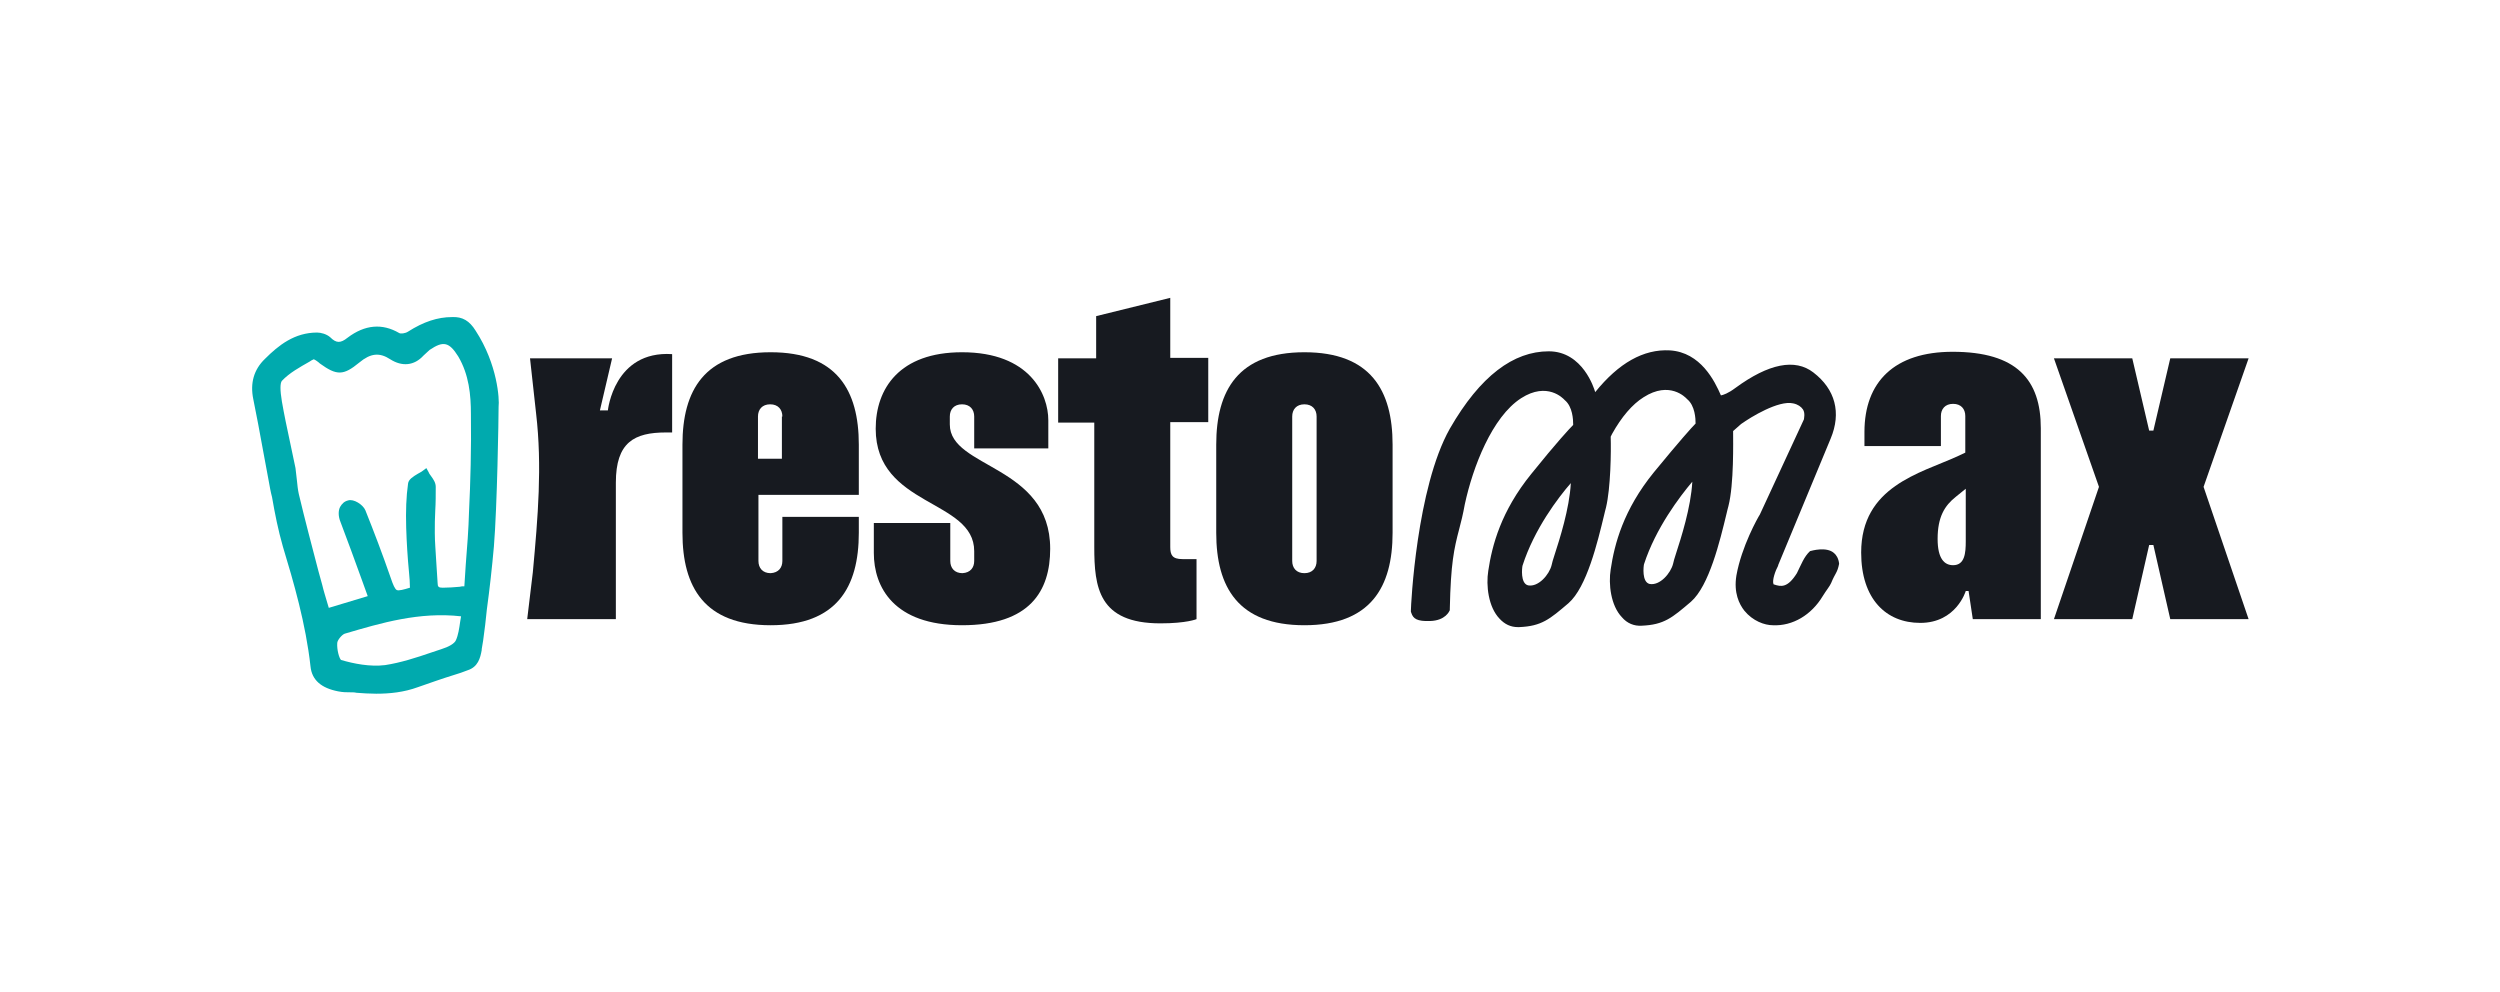 <?xml version="1.0" encoding="utf-8"?>
<!-- Generator: Adobe Illustrator 28.1.0, SVG Export Plug-In . SVG Version: 6.00 Build 0)  -->
<svg version="1.1" id="Calque_1" xmlns="http://www.w3.org/2000/svg" xmlns:xlink="http://www.w3.org/1999/xlink" x="0px" y="0px"
	 viewBox="0 0 533 211.5" style="enable-background:new 0 0 533 211.5;" xml:space="preserve">
<style type="text/css">
	.st0{fill:#171A20;}
	.st1{fill:#00AAAE;}
</style>
<g>
	<path class="st0" d="M391,117.9c-1.6-1.4-4.7-0.5-5.1-0.4h0c-1.3,1.2-1.9,2.9-2.8,4.7c-2,3.2-3.4,2.9-4.9,2.4c0,0-0.1,0-0.1-0.1
		c-0.3-0.8,0.4-2.8,1-3.9l0-0.1c0.1-0.2,9.5-22.9,11.2-27c2.3-5.5,1-10.5-3.7-14.1c-3.9-3-9.5-1.9-16.6,3.3
		c-1.6,1.2-2.6,1.5-3.1,1.6c-1.3-3-4.3-9.2-10.9-9.6c-5.6-0.3-10.9,2.7-15.9,8.9c0-0.1-0.1-0.2-0.1-0.3c-0.1-0.3-2.5-8.4-9.8-8.4
		c-7.5,0-14.6,5.2-21.1,16.5c-7.1,12.6-8.3,37.7-8.3,38.8l0,0.2l0.1,0.3c0.4,1.2,1.2,1.8,4,1.7c3.3-0.1,4.1-2.1,4.2-2.3l0-0.1l0-0.2
		c0.2-9.7,0.9-12.8,2-17c0.4-1.5,0.8-3.1,1.2-5.3c1.7-7.9,5.8-18.6,12-22.6c5.6-3.6,9,0.1,9.2,0.3l0.1,0.1c1.7,1.4,1.8,4.2,1.8,5.2
		l0,0.1c-0.8,0.8-3.5,3.7-8.9,10.4c-6.5,8-8.4,15.3-9.2,20.7c-0.5,3.1,0,7.7,2.4,10.2c1.1,1.2,2.4,1.8,3.9,1.8c0.1,0,0.2,0,0.3,0
		c4.8-0.2,6.5-1.7,10.5-5.1c3.9-3.4,6.2-13,7.6-18.8c0.1-0.6,0.3-1.1,0.4-1.6c1-4.2,1.1-11.9,1-15.1l0.3-0.6c2-3.6,4.3-6.3,6.7-7.8
		c5.6-3.6,9,0.1,9.2,0.3l0.1,0.1c1.7,1.4,1.8,4.2,1.8,5.2c-0.8,0.8-3.4,3.7-8.9,10.4c-6.5,8-8.4,15.3-9.2,20.7
		c-0.5,3.1,0,7.7,2.4,10.2c1.1,1.3,2.6,1.9,4.2,1.8c4.8-0.2,6.5-1.7,10.5-5.1c3.9-3.4,6.2-13,7.6-18.8c0.1-0.6,0.3-1.1,0.4-1.6
		c1.2-4.7,1-13.8,1-16l1.7-1.5c2.1-1.5,8-5.1,11.1-4.4c1,0.2,1.7,0.7,2.1,1.3c0.5,0.8,0.2,1.9,0.2,2.1l-9.4,20.3
		c-0.4,0.6-3.9,6.8-5,13c-0.6,3.7,0.6,6.1,1.7,7.5c1.8,2.2,4.3,3.1,6.1,3.1c4.2,0.2,8.2-2.2,10.6-6.2c0.8-1.3,1.5-2.1,1.8-2.8
		c0.9-2.2,1.3-2.1,1.7-4.1C392,119.1,391.5,118.3,391,117.9z M360.8,102.7c-0.3,5.5-2.4,12-3.5,15.4c-0.3,0.9-0.5,1.6-0.6,2.1l0,0
		c-0.5,2-2.8,4.7-5,4.3c-1.7-0.4-1.3-3.8-1.2-4.2C353,112.6,358.1,105.9,360.8,102.7z M334.9,103c-0.3,5.5-2.4,12-3.5,15.4
		c-0.3,0.9-0.5,1.6-0.6,2.1c-0.5,2-2.8,4.7-5,4.3c-1.7-0.4-1.3-3.8-1.2-4.2C327.1,112.8,332.2,106.1,334.9,103z"/>
	<g>
		<path class="st0" d="M113,76.4h17.5l-2.6,11.1h1.7c0,0,1.3-12.8,13.7-12v16.7H142c-6.8,0-10.7,2.1-10.7,10.7V132h-18.9l1.2-10
			c1.1-11.9,2-22.6,0.7-33.8L113,76.4z"/>
		<path class="st0" d="M166.8,119.6v-9.4h16.3v3.4c0,11.6-4.7,19.7-18.8,19.7c-14.1,0-18.8-8.1-18.8-19.7V94.8
			c0-11.6,4.7-19.7,18.8-19.7c14.1,0,18.8,8.1,18.8,19.7v10.7h-21.4v14.1c0,1.5,0.9,2.6,2.6,2.6C166,122.1,166.8,121,166.8,119.6z
			 M166.8,88.8c0-1.5-0.9-2.6-2.6-2.6c-1.7,0-2.6,1.1-2.6,2.6v9h5.1V88.8z"/>
		<path class="st0" d="M207.7,119.6v-2.1c0-11.1-21-9.4-21-26.1c0-8.6,5.1-16.3,18.4-16.3c14.5,0,18.4,9,18.4,14.5v6h-15.8v-6.8
			c0-1.5-0.9-2.6-2.6-2.6c-1.7,0-2.6,1.1-2.6,2.6v1.7c0,9.4,21.4,8.6,21.4,26.5c0,9-4.3,16.3-18.8,16.3c-14.5,0-18.8-8.1-18.8-15.4
			v-6.4h16.3v8.1c0,1.5,0.9,2.6,2.6,2.6C206.9,122.1,207.7,121,207.7,119.6z"/>
		<path class="st0" d="M249.5,90.1v26.5c0,1.7,0.4,2.6,2.6,2.6h3V132c0,0-2.1,0.9-7.7,0.9c-13.2,0-14.1-7.7-14.1-16.3V90.1h-7.7
			V76.4h8.1v-9l15.8-3.9v12.8h8.1v13.7H249.5z"/>
		<path class="st0" d="M259.3,94.8c0-11.6,4.7-19.7,18.8-19.7c14.1,0,18.8,8.1,18.8,19.7v18.8c0,11.6-4.7,19.7-18.8,19.7
			c-14.1,0-18.8-8.1-18.8-19.7V94.8z M280.7,88.8c0-1.5-0.9-2.6-2.6-2.6c-1.7,0-2.6,1.1-2.6,2.6v30.8c0,1.5,0.9,2.6,2.6,2.6
			c1.7,0,2.6-1.1,2.6-2.6V88.8z"/>
	</g>
	<g>
		<path class="st0" d="M419.1,126c0,0-2,6.8-9.7,6.8c-7.3,0-12.6-5.1-12.6-15c0-14.1,12.6-16.9,20.5-20.5l1.7-0.8v-7.8
			c0-1.5-0.9-2.6-2.6-2.6c-1.7,0-2.6,1.1-2.6,2.6v6.4h-16.3v-3c0-10.7,6.4-17.1,18.8-17.1c13.7,0,18.8,6,18.8,16.3V132h-14.5l-0.9-6
			H419.1z M419.1,104.2l-2.1,1.7c-2.4,1.9-3.9,4.3-3.9,9c0,4.3,1.5,5.6,3.3,5.6c2.5,0,2.7-2.6,2.7-5.1V104.2z"/>
		<path class="st0" d="M454.6,76.4l3.6,15.4h0.9l3.6-15.4h16.7l-9.6,27.4l9.6,28.2h-16.7l-3.6-15.8h-0.9l-3.6,15.8h-16.7l9.6-28.2
			l-9.6-27.4H454.6z"/>
	</g>
	<path class="st1" d="M101.4,70.5c-1.3-2.1-2.8-3-5-2.9c-3.1,0-6.1,1-9.4,3.1c-0.6,0.4-1.6,0.5-1.9,0.3c-3.6-2.1-7.3-1.8-11,1
		c-1.5,1.2-2.4,1.2-3.7-0.1c-0.8-0.7-2-1-2.8-1c-4.8,0-8.2,2.7-11.1,5.6c-2.4,2.3-3.2,5.2-2.5,8.6c0.7,3.5,1.4,7.1,2,10.5
		c0.4,2.3,0.9,4.7,1.3,7c0.2,1.1,0.4,2.3,0.7,3.4c0.6,3.5,1.3,7,2.3,10.5c2.3,7.6,4.9,16.5,5.9,25.6c0.3,2.9,2.3,4.6,5.9,5.3
		c1,0.2,1.8,0.2,2.6,0.2c0.4,0,0.9,0,1.3,0.1c1.3,0.1,2.8,0.2,4.2,0.2c2.9,0,5.9-0.3,8.9-1.4c2.6-0.9,5.1-1.8,7.7-2.6
		c1-0.3,1.9-0.6,2.9-1c2.2-0.7,2.7-2.6,3-4.3l0-0.2c0.1-0.7,0.2-1.2,0.3-1.8c0.3-2.2,0.6-4.5,0.8-6.7c0.6-4.4,1.1-8.9,1.5-13.4
		c0.7-8.6,1-27.4,1-29.8C106.5,85.2,106.1,77.7,101.4,70.5z M99,125c-0.4,0-0.7,0-1,0.1c-1.2,0.1-2.4,0.2-3.6,0.2
		c-0.9,0-1.1-0.2-1.1-1c-0.1-1.6-0.2-3.1-0.3-4.7c-0.1-2-0.3-4-0.3-6c0-1.6,0-3.2,0.1-4.8c0.1-1.6,0.1-3.3,0.1-5
		c0-0.9-0.5-1.6-1-2.3c-0.2-0.3-0.4-0.5-0.5-0.8l-0.5-0.9l-0.8,0.6c-0.3,0.2-0.6,0.4-1,0.6c-1,0.6-2,1.2-2.1,2.1
		c-0.4,2.8-0.5,5.8-0.4,9.4c0.1,3.2,0.3,6.4,0.6,9.5c0.1,1.1,0.2,2.2,0.2,3.3c-1.3,0.4-2.4,0.7-2.8,0.5c-0.4-0.2-0.8-1.1-1.3-2.6
		c-1.8-5.2-3.6-9.9-5.4-14.4c-0.5-1.2-2.5-2.5-3.7-2.1c-0.8,0.2-1.3,0.7-1.7,1.4c-0.4,0.8-0.4,2,0.1,3.2c1.5,4,3,8,4.5,12.2l1.3,3.6
		l-8.3,2.5c-0.1-0.3-0.2-0.7-0.3-1c-0.4-1.4-0.8-2.6-1.1-3.9l-0.8-2.9c-1.4-5.4-2.9-11-4.2-16.5c-0.2-0.9-0.3-1.9-0.4-2.9
		c-0.1-0.9-0.2-1.7-0.3-2.6c-0.4-1.9-0.8-3.8-1.2-5.7c-0.6-2.8-1.2-5.6-1.7-8.5c-0.4-2.4-0.4-3.9,0-4.4c1.6-1.7,3.8-2.9,5.9-4.1
		c0.3-0.2,0.6-0.4,0.9-0.5c0.3,0.1,1,0.6,1.3,0.9c3.6,2.6,5,2.6,8.4-0.2c2.4-2,4.3-2.2,6.6-0.7c2.5,1.6,5.1,1.4,7.1-0.8
		c0.4-0.4,0.9-0.8,1.3-1.2c1.5-1,2.5-1.4,3.4-1.2c0.9,0.2,1.7,1,2.7,2.6c2.3,3.9,2.7,8.2,2.7,12.3c0.1,7.3-0.1,14.6-0.4,20.7
		c-0.1,3.8-0.4,7.7-0.7,11.4C99.2,122.1,99.1,123.6,99,125z M71.9,137.1c0-0.6,1-1.8,1.6-2c7.8-2.3,15.9-4.7,24.8-3.7
		c-0.1,0.4-0.1,0.8-0.2,1.2c-0.2,1.4-0.4,2.8-0.9,3.9c-0.3,0.7-1.5,1.4-3.1,1.9c-0.7,0.2-1.4,0.5-2.1,0.7c-3.2,1.1-6.6,2.2-9.9,2.7
		c-3.2,0.4-6.7-0.3-9.4-1.1C72.3,140.3,71.8,138.5,71.9,137.1z"/>
</g>
</svg>
